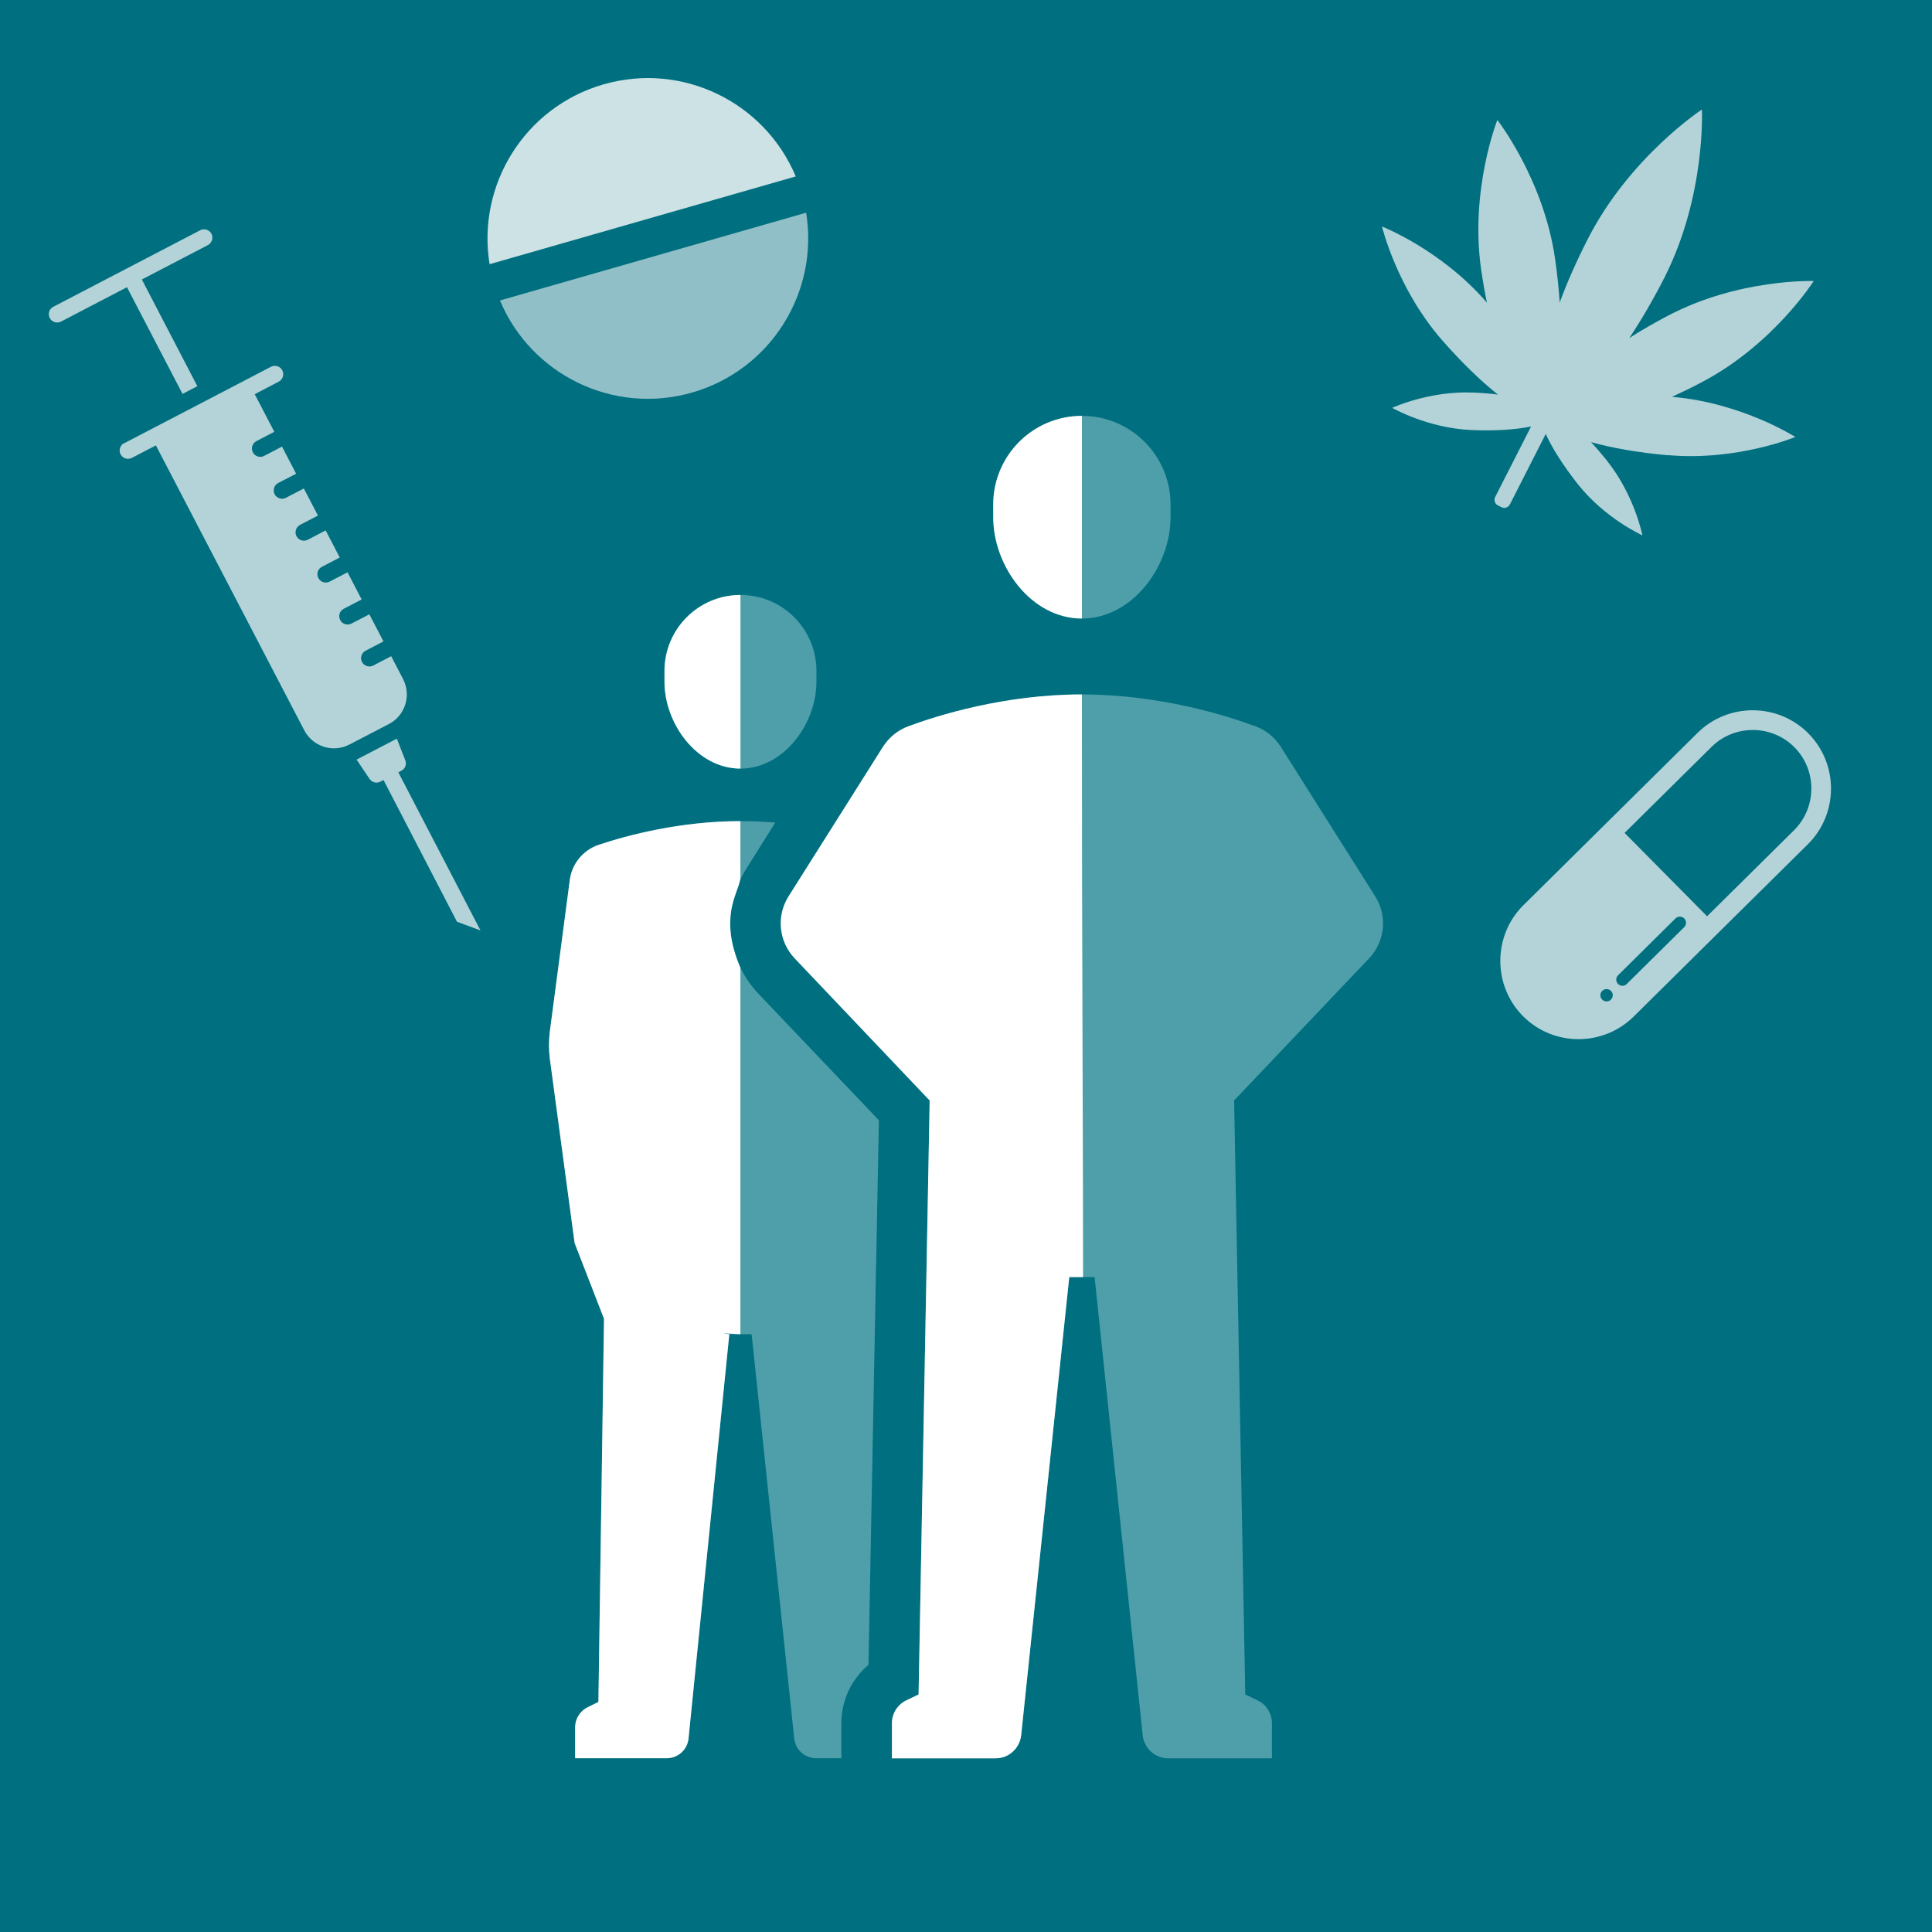 <?xml version="1.0" encoding="UTF-8"?>
<svg id="Layer_1" data-name="Layer 1" xmlns="http://www.w3.org/2000/svg" xmlns:xlink="http://www.w3.org/1999/xlink" viewBox="0 0 275.4 275.4">
  <defs>
    <style>
      .cls-1 {
        fill: none;
      }

      .cls-2 {
        fill: #4e9faa;
      }

      .cls-3 {
        fill: #006f7f;
      }

      .cls-4 {
        clip-path: url(#clippath-1);
      }

      .cls-5 {
        clip-path: url(#clippath-3);
      }

      .cls-6 {
        clip-path: url(#clippath-2);
      }

      .cls-7 {
        fill: #fff;
      }

      .cls-8 {
        opacity: .8;
      }

      .cls-9 {
        fill: #b4d3d9;
      }

      .cls-10 {
        clip-path: url(#clippath);
      }
    </style>
    <clipPath id="clippath">
      <rect class="cls-1" width="275.4" height="275.4"/>
    </clipPath>
    <clipPath id="clippath-1">
      <rect class="cls-1" width="275.4" height="275.4"/>
    </clipPath>
    <clipPath id="clippath-2">
      <rect class="cls-1" x="26.27" y="-9.68" width="133.94" height="71.54"/>
    </clipPath>
    <clipPath id="clippath-3">
      <rect class="cls-1" x="24.49" y="-28.87" width="133.94" height="71.54"/>
    </clipPath>
  </defs>
  <g class="cls-10">
    <rect class="cls-3" width="275.4" height="275.4"/>
    <g class="cls-4">
      <g class="cls-8">
        <g class="cls-6">
          <path class="cls-9" d="M114.91,30.32l-43.64,12.51c4.41,10.55,16.12,16.36,27.38,13.13,11.26-3.23,18.11-14.36,16.26-25.65"/>
        </g>
      </g>
      <g class="cls-8">
        <g class="cls-5">
          <path class="cls-7" d="M69.79,37.67c-1.85-11.28,5-22.42,16.26-25.65,11.26-3.23,22.97,2.58,27.38,13.13l-43.64,12.51Z"/>
        </g>
      </g>
      <path class="cls-2" d="M105.55,117.05c-8.52,0-16.03,1.98-20.25,3.39-2.2.76-3.79,2.71-4.08,5.02l-2.85,21.63c-.15,1.26-.15,2.56,0,3.78l3.54,26.32,4.19,10.8-.8,54.62-1.55.76c-1.08.54-1.77,1.66-1.77,2.85v4.41h13.03c1.63,0,3-1.22,3.14-2.85l5.81-57.59h3.18l6.07,57.59c.14,1.62,1.51,2.85,3.14,2.85h3.58v-4.99c0-3.28,1.45-6.27,3.87-8.33l1.48-77.62-17.22-18.09c-4.55-4.84-5.23-12.1-1.74-17.66l4.19-6.68c-1.59-.14-3.26-.21-4.95-.21M154.22,98.99c-11.05,0-20.58,2.99-24.76,4.55-1.48.54-2.71,1.56-3.58,2.89l-13.47,21.34c-1.77,2.81-1.41,6.42.87,8.84l19.24,20.26-1.58,84.67-1.81.87c-1.23.62-1.99,1.88-1.99,3.24v4.99h14.81c1.84,0,3.39-1.41,3.61-3.25l6.86-65.35h3.61l6.86,65.35c.22,1.84,1.77,3.25,3.61,3.25h14.81v-4.99c0-1.37-.76-2.63-1.99-3.24l-1.81-.87-1.59-84.67,19.24-20.26c2.28-2.41,2.64-6.02.87-8.84l-13.47-21.34c-.87-1.33-2.09-2.35-3.58-2.89-4.18-1.56-13.72-4.55-24.76-4.55M105.55,84.81c-5.98,0-10.83,4.85-10.83,10.83v1.55c0,5.98,4.65,12.37,10.83,12.37s10.83-6.39,10.83-12.37v-1.55c0-5.98-4.84-10.83-10.83-10.83M154.22,59.28c-6.98,0-12.64,5.66-12.64,12.64v1.81c0,6.98,5.42,14.44,12.64,14.44s12.64-7.47,12.64-14.44v-1.81c0-6.98-5.66-12.64-12.64-12.64"/>
      <path class="cls-7" d="M105.55,117.05c-8.52,0-16.03,1.98-20.25,3.39-2.2.76-3.79,2.71-4.08,5.02l-2.85,21.63c-.15,1.26-.15,2.56,0,3.78l3.54,26.32,4.19,10.8-.8,54.62-1.55.76c-1.08.54-1.77,1.66-1.77,2.85v4.41h13.03c1.63,0,3-1.22,3.14-2.85l5.81-57.59s-2.62-.28,1.58,0c0-10.21,0-34.34,0-52.24-3.09-7.28-.38-10.36,0-12.69v-8.21M154.22,98.99c-11.05,0-20.58,2.99-24.76,4.55-1.48.54-2.71,1.56-3.58,2.89l-13.47,21.34c-1.77,2.81-1.41,6.42.87,8.84l19.24,20.26-1.58,84.67-1.81.87c-1.23.62-1.99,1.88-1.99,3.24v4.99h14.81c1.84,0,3.39-1.41,3.61-3.25l6.86-65.35h1.97c0-19.63-.17-44.84-.17-83.04M105.55,84.81c-5.98,0-10.83,4.85-10.83,10.83v1.55c0,5.98,4.65,12.37,10.83,12.37v-24.75ZM154.22,59.28c-6.98,0-12.64,5.66-12.64,12.64v1.81c0,6.98,5.42,14.44,12.64,14.44v-28.89Z"/>
      <path class="cls-9" d="M237.79,64.9c-4.19-.37-8.01-1.04-11-1.88.76.81,1.53,1.71,2.3,2.68,3.93,4.95,5.03,10.61,5.03,10.61,0,0-5.28-2.35-9.2-7.29-2.08-2.63-3.69-5.19-4.58-7.16l-5.11,10.04c-.23.45-.77.62-1.22.39l-.48-.24c-.45-.22-.62-.77-.39-1.22l5.11-10.04c-2.12.45-5.14.66-8.48.51-6.32-.27-11.31-3.16-11.31-3.16,0,0,5.23-2.45,11.54-2.18,1.24.05,2.43.15,3.52.28-2.43-1.92-5.22-4.62-7.99-7.79-6.45-7.42-8.53-16.16-8.53-16.16,0,0,8.37,3.28,14.82,10.7.04.05.1.1.14.16-.32-1.51-.59-3.09-.83-4.74-1.63-11.34,2.31-21.31,2.31-21.31,0,0,6.6,8.44,8.23,19.79.31,2.16.53,4.26.66,6.23,1.04-2.83,2.39-5.89,3.99-9.02,5.98-11.74,16.28-18.49,16.28-18.49,0,0,.6,12.3-5.38,24.04-1.6,3.13-3.29,6.02-4.97,8.54,1.68-1.08,3.5-2.13,5.44-3.15,10.14-5.36,20.85-4.98,20.85-4.98,0,0-5.75,9.05-15.9,14.39-1.46.78-2.91,1.48-4.31,2.12.08,0,.14.01.22.02,9.79.86,17.37,5.7,17.37,5.7,0,0-8.3,3.45-18.1,2.59"/>
      <path class="cls-9" d="M52.69,111.03c.34.51,1,.67,1.54.39l.44-.23,10.47,20.2,3.35,1.24-11.71-22.54.44-.23c.29-.15.49-.4.58-.69.08-.25.08-.53-.03-.79l-1.2-3.09-5.74,2.99,1.85,2.75Z"/>
      <path class="cls-9" d="M17.7,63.16c-.59.31-.81,1.03-.51,1.6.3.59,1.02.81,1.61.51l3.42-1.78,21.15,40.61c.58,1.12,1.58,1.96,2.8,2.35,1.22.38,2.51.27,3.64-.32l5.62-2.92c1.13-.58,1.96-1.58,2.34-2.79.38-1.21.27-2.5-.32-3.63l-1.69-3.25-2.55,1.33c-.58.31-1.3.07-1.61-.51-.3-.58-.07-1.3.51-1.6l2.55-1.33-2.01-3.86-2.55,1.32c-.59.3-1.31.08-1.61-.51-.3-.59-.08-1.3.51-1.6l2.55-1.33-2.01-3.87-2.56,1.33c-.58.3-1.3.07-1.6-.51-.31-.58-.08-1.3.5-1.6l2.55-1.33-2.01-3.86-2.55,1.33c-.58.3-1.3.08-1.61-.51-.3-.58-.07-1.3.51-1.61l2.55-1.33-2.01-3.86-2.55,1.33c-.58.31-1.3.07-1.61-.5-.3-.59-.07-1.31.5-1.61l2.56-1.32-2.01-3.87-2.55,1.33c-.58.31-1.3.07-1.61-.51-.3-.58-.07-1.3.51-1.6l2.55-1.33-2.79-5.36,3.42-1.79c.3-.15.49-.41.59-.7.09-.29.07-.62-.08-.91-.3-.58-1.02-.81-1.61-.51l-20.92,10.9Z"/>
      <path class="cls-9" d="M28.52,32.83l-20.92,10.9c-.59.3-.81,1.02-.51,1.6.31.59,1.03.81,1.61.51l9.4-4.9,7.92,15.21,2.11-1.1-7.91-15.21,9.41-4.9c.29-.16.49-.41.59-.7.09-.29.07-.62-.08-.91-.3-.58-1.02-.81-1.61-.51Z"/>
      <path class="cls-9" d="M231.58,118.73l11.76,11.88,12.39-12.26c3.27-3.24,3.3-8.56.07-11.82-3.23-3.27-8.55-3.3-11.82-.07l-12.39,12.26ZM240.08,130.92c-.34-.34-.9-.35-1.25,0l-8.18,8.1c-.35.34-.35.9,0,1.24.34.34.9.35,1.24,0l8.19-8.1c.34-.34.35-.9,0-1.24M229.64,141.25c-.35-.35-.9-.35-1.25,0-.35.34-.35.9,0,1.24.34.35.89.35,1.24,0,.35-.34.35-.9.01-1.25M217.08,144.83h0c-4.32-4.37-4.28-11.48.08-15.8l12.43-12.3,12.39-12.26c4.37-4.33,11.48-4.29,15.8.08,4.33,4.37,4.29,11.48-.08,15.8l-12.4,12.26-12.43,12.3c-4.37,4.32-11.48,4.29-15.8-.09"/>
    </g>
  </g>
</svg>